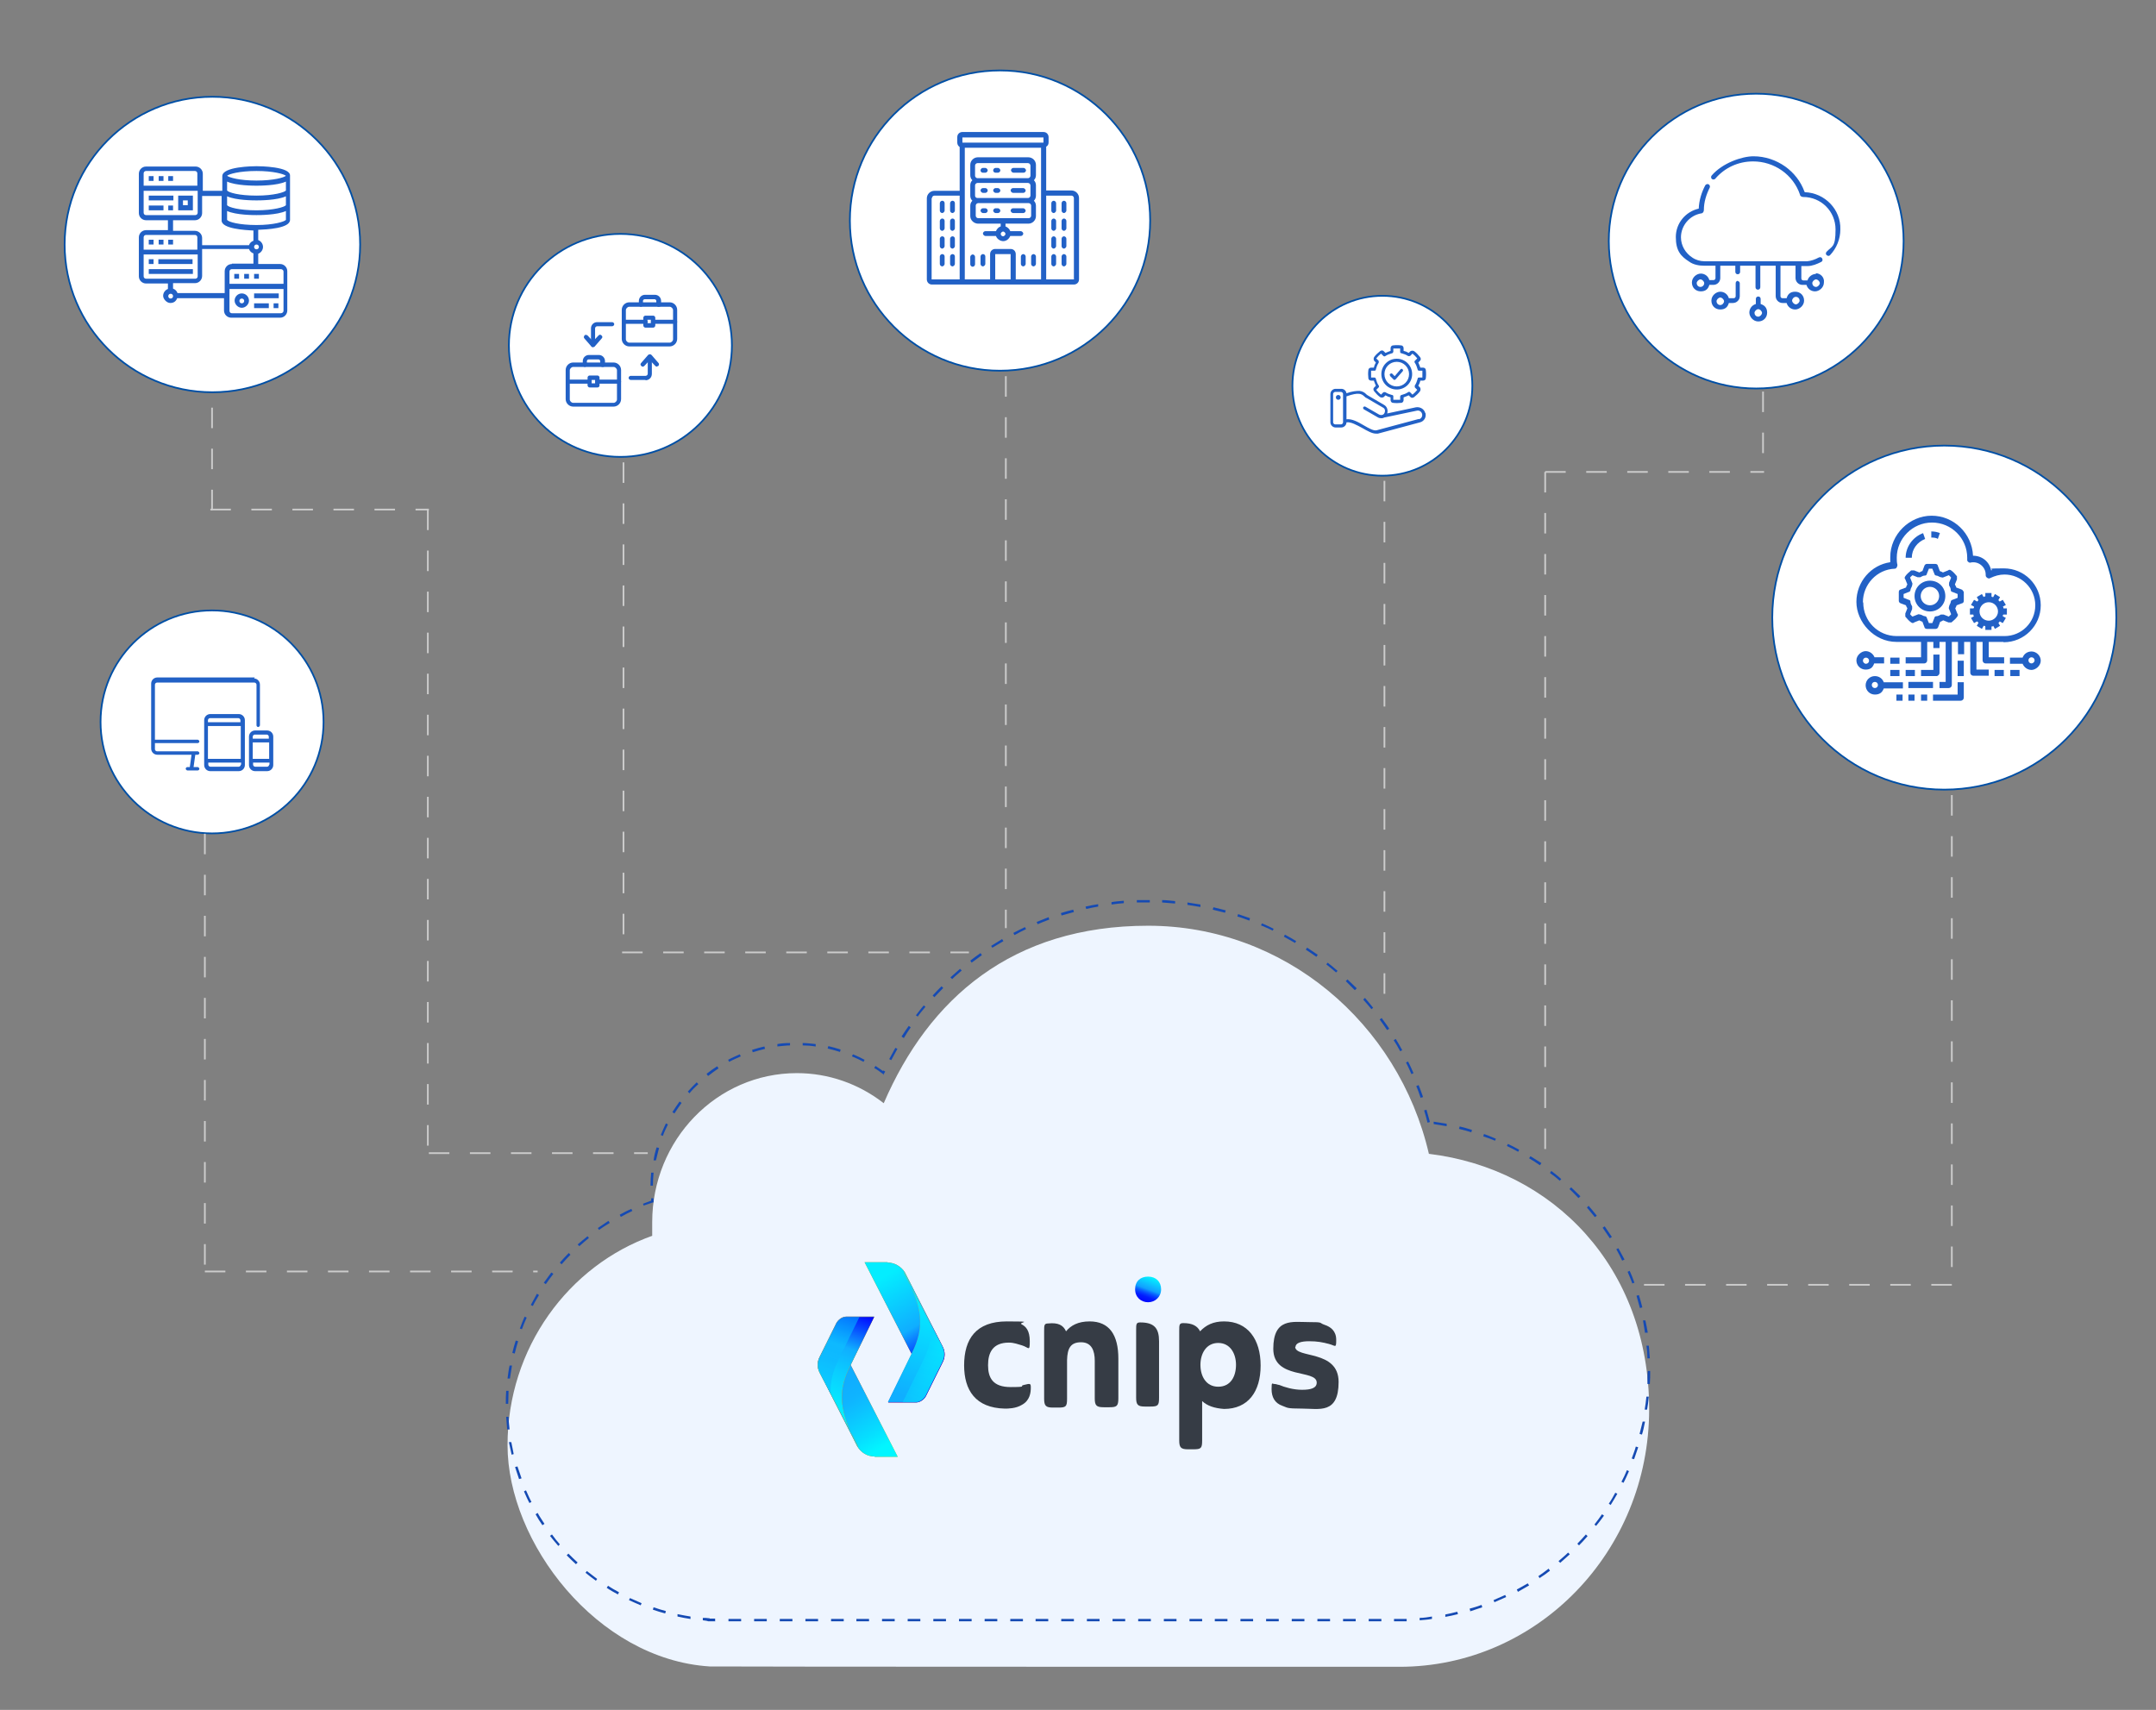 <svg xmlns="http://www.w3.org/2000/svg" xmlns:xlink="http://www.w3.org/1999/xlink" id="Ebene_1" viewBox="0 0 630.4 500"><rect x="0" y="0" width="630.4" height="500" fill="#808080" stroke="none"/><defs><style>      .st0 {        fill: url(#linear-gradient2);      }      .st1 {        fill: url(#linear-gradient1);      }      .st2 {        fill: url(#linear-gradient9);      }      .st3 {        fill: url(#linear-gradient3);      }      .st4 {        fill: url(#linear-gradient6);      }      .st5 {        fill: url(#linear-gradient8);      }      .st6 {        fill: url(#linear-gradient7);      }      .st7 {        fill: url(#linear-gradient4);      }      .st8 {        fill: url(#linear-gradient11);      }      .st9 {        fill: #eef5ff;      }      .st9, .st10, .st11 {        isolation: isolate;      }      .st12 {        fill: #363c45;      }      .st13 {        fill: none;        stroke: #ccc;        stroke-dasharray: 6 6;      }      .st13, .st14 {        stroke-miterlimit: 10;        stroke-width: .5px;      }      .st14 {        fill: #fff;        stroke: #004fa5;      }      .st10 {        fill: url(#linear-gradient10);      }      .st10, .st11 {        opacity: .4;      }      .st15 {        display: none;        fill: url(#linear-gradient);      }      .st16 {        fill: #2261c6;      }      .st11 {        fill: url(#linear-gradient5);      }      .st17 {        fill: #154ab3;      }    </style><linearGradient id="linear-gradient" x1="-401.6" y1="948" x2="-400.3" y2="948" gradientTransform="translate(0 -698)" gradientUnits="userSpaceOnUse"><stop offset="0" stop-color="#0c7b7b"></stop><stop offset="1" stop-color="#fff"></stop></linearGradient><linearGradient id="linear-gradient1" x1="252.7" y1="176.4" x2="276" y2="176.4" gradientTransform="translate(0 566) scale(1 -1)" gradientUnits="userSpaceOnUse"><stop offset="0" stop-color="#ff8900"></stop><stop offset="1" stop-color="#d10202"></stop></linearGradient><linearGradient id="linear-gradient2" x1="253.5" y1="189.8" x2="267.8" y2="165.1" gradientTransform="translate(0 566) scale(1 -1)" gradientUnits="userSpaceOnUse"><stop offset="0" stop-color="#04edff"></stop><stop offset=".6" stop-color="#10aeff"></stop><stop offset="1" stop-color="blue"></stop></linearGradient><linearGradient id="linear-gradient3" x1="267.9" y1="155.9" x2="267.9" y2="193.9" gradientTransform="translate(0 566) scale(1 -1)" gradientUnits="userSpaceOnUse"><stop offset="0" stop-color="#ff4f00" stop-opacity="0"></stop><stop offset="0" stop-color="#ff4800" stop-opacity="0"></stop><stop offset="1" stop-color="#ff8900"></stop></linearGradient><linearGradient id="linear-gradient4" x1="261.9" y1="158.6" x2="273.1" y2="189.4" gradientTransform="translate(0 566) scale(1 -1)" gradientUnits="userSpaceOnUse"><stop offset="0" stop-color="#10aeff"></stop><stop offset="1" stop-color="#02f6ff"></stop></linearGradient><linearGradient id="linear-gradient5" x1="255.9" y1="173.2" x2="276.6" y2="163.1" gradientTransform="translate(0 566) scale(1 -1)" gradientUnits="userSpaceOnUse"><stop offset=".4" stop-color="#10aeff"></stop><stop offset=".5" stop-color="#0dbeff"></stop><stop offset=".6" stop-color="#08d7ff"></stop><stop offset=".7" stop-color="#05e8ff"></stop><stop offset=".8" stop-color="#03f3ff"></stop><stop offset="1" stop-color="#02f6ff"></stop></linearGradient><linearGradient id="linear-gradient6" x1="239.2" y1="160.5" x2="262.5" y2="160.5" gradientTransform="translate(0 566) scale(1 -1)" gradientUnits="userSpaceOnUse"><stop offset="0" stop-color="#d10202"></stop><stop offset="1" stop-color="#ffba00"></stop></linearGradient><linearGradient id="linear-gradient7" x1="250.8" y1="166.1" x2="262.7" y2="145.5" gradientTransform="translate(0 566) scale(1 -1)" gradientUnits="userSpaceOnUse"><stop offset="0" stop-color="#10aeff"></stop><stop offset=".1" stop-color="#10aeff"></stop><stop offset=".3" stop-color="#0fb4ff"></stop><stop offset=".5" stop-color="#0cc4ff"></stop><stop offset=".8" stop-color="#06dfff"></stop><stop offset="1" stop-color="#02f6ff"></stop></linearGradient><linearGradient id="linear-gradient8" x1="247.3" y1="142.9" x2="247.3" y2="181" gradientTransform="translate(0 566) scale(1 -1)" gradientUnits="userSpaceOnUse"><stop offset="0" stop-color="#ff4800"></stop><stop offset="1" stop-color="#ffba00"></stop></linearGradient><linearGradient id="linear-gradient9" x1="241.7" y1="146.3" x2="254.4" y2="181.4" gradientTransform="translate(0 566) scale(1 -1)" gradientUnits="userSpaceOnUse"><stop offset="0" stop-color="#02f6ff"></stop><stop offset=".2" stop-color="#03f1ff"></stop><stop offset=".3" stop-color="#06e4ff"></stop><stop offset=".5" stop-color="#0acdff"></stop><stop offset=".7" stop-color="#10aeff"></stop><stop offset="1" stop-color="blue"></stop></linearGradient><linearGradient id="linear-gradient10" x1="430.9" y1="1120.8" x2="418.3" y2="1086.3" gradientTransform="translate(668.7 -708.9) rotate(-180) scale(1 -1)" xlink:href="#linear-gradient5"></linearGradient><linearGradient id="linear-gradient11" x1="334.4" y1="185.4" x2="337" y2="192.6" gradientTransform="translate(0 566) scale(1 -1)" gradientUnits="userSpaceOnUse"><stop offset="0" stop-color="blue"></stop><stop offset="0" stop-color="#0107ff"></stop><stop offset=".2" stop-color="#021bff"></stop><stop offset=".3" stop-color="#053bff"></stop><stop offset=".4" stop-color="#0967ff"></stop><stop offset=".5" stop-color="#0fa0ff"></stop><stop offset=".6" stop-color="#10b0ff"></stop><stop offset="1" stop-color="#02f6ff"></stop></linearGradient></defs><rect class="st15" x="130.4" width="500" height="500"></rect><g id="Group_318"><path id="Path_684" class="st9" d="M417.8,337.4c-8.9-38.3-42.3-66.7-82.1-66.7s-64.1,21.3-77.3,51.9c-7.3-5.7-16.2-8.8-25.4-8.8-23.4,0-42.3,19.5-42.3,43.6s0,2.6.2,3.9c-24.7,8.7-42.5,32.9-42.5,61.3s26.1,62.6,59.1,64.7h0c0,.1,201.7.1,201.7.1,40.3,0,73-33.7,73-75.3s-28.1-70.3-64.4-74.7h0Z"></path><path id="Path_685" class="st17" d="M409.1,474.1h-1.5v-.7h1.5c.7,0,1.5,0,2.2,0v.7c-.7,0-1.5,0-2.2,0h0ZM403.9,474.1h-3.7v-.7h3.7v.7ZM396.4,474.1h-3.7v-.7h3.7v.7ZM388.9,474.1h-3.7v-.7h3.7v.7ZM381.4,474.1h-3.7v-.7h3.7v.7ZM373.9,474.1h-3.7v-.7h3.7v.7ZM366.4,474.1h-3.7v-.7h3.7v.7ZM358.9,474.1h-3.7v-.7h3.7v.7ZM351.5,474.1h-3.7v-.7h3.7v.7ZM344,474.1h-3.7v-.7h3.7v.7ZM336.5,474.1h-3.7v-.7h3.7v.7ZM329,474.1h-3.7v-.7h3.7v.7ZM321.5,474.1h-3.7v-.7h3.7v.7ZM314,474.1h-3.7v-.7h3.7v.7ZM306.5,474.1h-3.7v-.7h3.7v.7ZM299.1,474.1h-3.7v-.7h3.7v.7ZM291.6,474.1h-3.7v-.7h3.7v.7ZM284.1,474.1h-3.7v-.7h3.7v.7ZM276.6,474.1h-3.7v-.7h3.7v.7ZM269.1,474.1h-3.7v-.7h3.7v.7ZM261.6,474.1h-3.7v-.7h3.7v.7ZM254.1,474.1h-3.7v-.7h3.7v.7ZM246.7,474.1h-3.7v-.7h3.7v.7ZM239.2,474.1h-3.7v-.7h3.7v.7ZM231.7,474.1h-3.7v-.7h3.7v.7ZM224.2,474.1h-3.7v-.7h3.7v.7ZM216.7,474.1h-3.7v-.7h3.7v.7ZM209.2,474.1h-2.1c-.5-.2-1-.2-1.6-.3v-.7c.6,0,1.2,0,1.8.1h.2s0,.1,0,.1h1.6v.7h0ZM415.1,473.8v-.7c1.2,0,2.4-.2,3.6-.4v.7c-1.1.2-2.4.3-3.6.4h0ZM201.8,473.4c-1.2-.2-2.5-.4-3.7-.7v-.7c1.4.3,2.6.5,3.8.7v.7ZM422.6,472.8v-.7c1.1-.2,2.3-.5,3.5-.8l.2.7c-1.2.3-2.5.6-3.7.8h0ZM194.5,471.8c-1.2-.3-2.4-.7-3.6-1.1l.2-.7c1.2.4,2.4.8,3.6,1.1l-.2.7h0ZM429.9,471.1l-.2-.7c1.2-.3,2.4-.7,3.5-1.1l.2.7c-1.2.4-2.4.8-3.6,1.2h0ZM187.3,469.4c-1.2-.5-2.3-1-3.4-1.5l.3-.6c1.1.5,2.3,1,3.4,1.5l-.3.7ZM437,468.6l-.3-.7c1.1-.5,2.3-1,3.4-1.5l.3.6c-1.1.5-2.3,1-3.4,1.5h0ZM180.6,466.2c-1.1-.6-2.2-1.2-3.2-1.9l.4-.6c1,.7,2.1,1.3,3.2,1.9l-.3.6ZM443.8,465.4l-.3-.6c1.1-.6,2.2-1.2,3.2-1.8l.4.6c-1.1.6-2.2,1.3-3.3,1.9h0ZM174.2,462.2c-1-.7-2-1.5-3-2.3l.4-.5c1,.8,2,1.5,3,2.3l-.4.6h0ZM450.2,461.5l-.4-.6c1-.7,2-1.4,3-2.2l.4.6c-1,.8-2,1.5-3.1,2.2h0ZM168.4,457.4c-.9-.8-1.8-1.7-2.7-2.6l.5-.5c.9.9,1.8,1.8,2.7,2.6l-.5.5ZM456.2,457l-.5-.5c.9-.8,1.9-1.6,2.8-2.5l.5.5c-.9.8-1.9,1.7-2.8,2.5h0ZM163.2,452c-.8-.9-1.6-1.9-2.4-2.9l.6-.4c.7,1,1.5,2,2.3,2.9l-.5.5ZM461.7,451.9l-.5-.5c.9-.9,1.7-1.8,2.5-2.7l.5.5c-.8.9-1.7,1.9-2.6,2.8h0ZM466.7,446.2l-.5-.4c.8-1,1.5-2,2.2-3l.6.4c-.7,1-1.5,2-2.3,3ZM158.6,446c-.7-1-1.4-2.1-2-3.2l.6-.4c.6,1.1,1.3,2.1,2,3.2l-.6.4h0ZM471,440.1l-.6-.4c.7-1,1.3-2.1,1.9-3.2l.6.3c-.6,1.1-1.3,2.2-1.9,3.2h0ZM154.8,439.5c-.6-1.1-1.1-2.3-1.6-3.4l.6-.3c.5,1.1,1,2.3,1.6,3.4l-.6.3h0ZM474.7,433.6l-.6-.3c.6-1.1,1.1-2.2,1.6-3.4l.6.3c-.5,1.1-1,2.3-1.6,3.4ZM151.8,432.6c-.4-1.2-.8-2.4-1.2-3.6l.7-.2c.4,1.2.8,2.4,1.2,3.5l-.7.2ZM477.8,426.7l-.7-.2c.4-1.2.9-2.3,1.2-3.5l.7.2c-.4,1.2-.8,2.4-1.2,3.5h0ZM149.6,425.4c-.3-1.2-.5-2.5-.8-3.7h.7c.2,1.1.5,2.3.7,3.5l-.7.2ZM480.1,419.5l-.7-.2c.3-1.2.6-2.4.9-3.6h.7c-.3,1.4-.5,2.6-.9,3.8h0ZM148.3,418c-.1-1.2-.2-2.5-.3-3.7h.7c0,1.2.2,2.4.3,3.7h-.7ZM481.6,412.2h-.7c.2-1.3.4-2.6.5-3.8h.7c-.1,1.3-.3,2.6-.5,3.8h0ZM148.6,410.5h-.7c0-1.3,0-2.5.1-3.8h.7c0,1.3-.1,2.5-.1,3.8h0ZM482.4,404.7h-.7c0-1.3,0-2.5.1-3.8h.7c0,1.3,0,2.5-.1,3.8h0ZM149.1,403.1h-.7c.2-1.3.3-2.6.6-3.8h.7c-.2,1.3-.4,2.6-.6,3.8h0ZM481.7,397.2c0-1.2-.1-2.5-.3-3.7h.7c.1,1.2.2,2.4.3,3.7h-.7ZM150.5,395.8l-.7-.2c.3-1.2.6-2.4,1-3.6l.7.2c-.4,1.2-.7,2.4-1,3.6h0ZM481,389.8c-.2-1.2-.4-2.5-.6-3.7h.7c.2,1.1.5,2.3.7,3.6h-.7ZM152.7,388.7l-.7-.2c.4-1.2.9-2.3,1.4-3.5l.6.3c-.5,1.1-1,2.3-1.4,3.4h0ZM479.5,382.5c-.3-1.2-.7-2.4-1-3.6l.7-.2c.4,1.2.7,2.4,1,3.6l-.7.2ZM155.8,381.9l-.6-.3c.6-1.1,1.2-2.2,1.8-3.3l.6.4c-.6,1.1-1.3,2.1-1.8,3.2h0ZM159.6,375.5l-.6-.4c.7-1,1.5-2,2.2-3l.6.4c-.8,1-1.5,2-2.2,3h0ZM477.3,375.4c-.4-1.2-.9-2.3-1.4-3.5l.6-.3c.5,1.1,1,2.3,1.4,3.5l-.7.2ZM164.2,369.7l-.5-.5c.8-.9,1.7-1.9,2.6-2.8l.5.5c-.9.9-1.7,1.8-2.5,2.7h0ZM474.3,368.6c-.5-1.1-1.1-2.2-1.7-3.3l.6-.3c.6,1.1,1.2,2.2,1.8,3.3l-.6.3h0ZM169.4,364.4l-.5-.5c.9-.8,1.9-1.6,2.9-2.4l.4.5c-1,.8-1.9,1.6-2.8,2.4h0ZM470.7,362.1c-.7-1-1.4-2.1-2.1-3.1l.6-.4c.7,1,1.4,2.1,2.1,3.1l-.6.4h0ZM175.2,359.7l-.4-.6c1-.7,2.1-1.4,3.1-2.1l.4.6c-1,.6-2.1,1.3-3.1,2h0ZM466.4,356c-.8-1-1.6-1.9-2.4-2.9l.5-.5c.8.9,1.6,1.9,2.4,2.9l-.6.4h0ZM181.5,355.8l-.3-.6c1.1-.6,2.2-1.2,3.4-1.7l.3.6c-1.1.5-2.2,1.1-3.3,1.7h0ZM188.3,352.7l-.3-.7c.8-.3,1.6-.6,2.4-.9,0-.2,0-.5,0-.7h.7c0,.3,0,.6,0,.9v.3s-.2,0-.2,0c-.9.3-1.7.6-2.6.9h0ZM461.5,350.3c-.9-.9-1.7-1.8-2.6-2.6l.5-.5c.9.9,1.8,1.7,2.7,2.6l-.5.5ZM190.9,346.7h-.7c0-1.3.1-2.5.2-3.8h.7c-.1,1.3-.2,2.5-.2,3.8h0ZM456.1,345.3c-.9-.8-1.9-1.6-2.9-2.3l.4-.6c1,.8,2,1.5,2.9,2.4l-.5.5h0ZM450.2,340.7c-1-.7-2.1-1.4-3.1-2l.4-.6c1.1.7,2.1,1.3,3.2,2l-.4.6ZM191.8,339.3h-.7c.2-1.4.5-2.6.9-3.8l.7.2c-.3,1.2-.6,2.4-.9,3.6h0ZM443.9,336.8c-1.1-.6-2.2-1.2-3.3-1.7l.3-.6c1.1.5,2.2,1.1,3.3,1.7l-.3.6h0ZM437.2,333.6c-1.1-.5-2.3-.9-3.5-1.3l.2-.7c1.2.4,2.3.9,3.5,1.4l-.3.6ZM193.9,332.2l-.7-.3c.5-1.2,1-2.3,1.5-3.4l.6.3c-.5,1.1-1.1,2.2-1.5,3.4h0ZM430.2,331.1c-1.2-.4-2.4-.7-3.6-1l.2-.7c1.2.3,2.4.6,3.6,1l-.2.7ZM422.9,329.3c-1.2-.2-2.4-.4-3.7-.6v-.7c1.3.2,2.6.4,3.8.6v.7c-.1,0-.1,0-.1,0ZM417.4,328.3c-.3-1.2-.6-2.4-1-3.6l.7-.2c.3,1.2.7,2.4,1,3.6l-.7.2h0ZM197.2,325.6l-.6-.4c.7-1.1,1.4-2.1,2.1-3.1l.6.4c-.7,1-1.4,2-2.1,3.1h0ZM415.4,321.1c-.4-1.2-.8-2.4-1.3-3.5l.7-.3c.5,1.2.9,2.4,1.3,3.5l-.7.2h0ZM201.6,319.7l-.5-.5c.8-.9,1.7-1.8,2.6-2.7l.5.5c-.9.8-1.8,1.7-2.6,2.7ZM207,314.6l-.4-.6c1-.8,2-1.5,3.1-2.2l.4.6c-1,.7-2,1.4-3,2.2h0ZM258.5,314.3l-.4-.3c-.8-.6-1.6-1.2-2.5-1.7l.4-.6c.7.5,1.5,1,2.2,1.5,0,0,0-.1,0-.2l.6.3c0,.2-.2.4-.3.6l-.2.4ZM412.7,314.1c-.5-1.1-1-2.3-1.6-3.4l.6-.3c.6,1.1,1.1,2.3,1.6,3.4l-.6.3ZM213.2,310.5l-.3-.6c1.1-.6,2.3-1.1,3.4-1.6l.3.6c-1.1.5-2.3,1-3.4,1.6h0ZM252.5,310.5c-1.1-.6-2.2-1.1-3.4-1.6l.3-.6c1.2.5,2.3,1,3.4,1.6l-.3.6h0ZM260.6,310l-.6-.3c.6-1.1,1.2-2.2,1.8-3.3l.6.3c-.6,1.1-1.2,2.2-1.8,3.3h0ZM220.1,307.7l-.2-.7c1.2-.4,2.4-.7,3.6-1l.2.7c-1.2.3-2.4.6-3.6,1h0ZM245.6,307.6c-1.2-.4-2.4-.7-3.6-1l.2-.7c1.2.3,2.4.6,3.6,1l-.2.7h0ZM409.4,307.4c-.6-1.1-1.2-2.2-1.9-3.2l.6-.4c.7,1.1,1.3,2.2,1.9,3.3l-.6.3h0ZM227.3,306v-.7c1.1-.2,2.4-.3,3.7-.3v.7c-1.2,0-2.4.2-3.7.3ZM238.4,306c-1.2-.2-2.5-.3-3.7-.3v-.7c1.3,0,2.5.2,3.8.3v.7c0,0,0,0,0,0ZM264.2,303.5l-.6-.4c.7-1.1,1.4-2.1,2.1-3.1l.6.4c-.7,1-1.4,2.1-2,3.1h0ZM405.5,301.1c-.7-1-1.4-2.1-2.1-3l.6-.4c.7,1,1.5,2,2.2,3.1l-.6.4h0ZM268.4,297.3l-.6-.4c.8-1,1.5-2,2.3-2.9l.5.4c-.8,1-1.6,1.9-2.3,2.9h0ZM401,295.1c-.8-1-1.6-1.9-2.4-2.8l.5-.5c.8.9,1.6,1.9,2.4,2.9l-.5.4ZM273.2,291.6l-.5-.5c.8-.9,1.7-1.8,2.6-2.7l.5.5c-.9.9-1.7,1.8-2.6,2.7h0ZM396.1,289.5c-.9-.9-1.8-1.8-2.6-2.6l.5-.5c.9.9,1.8,1.7,2.7,2.6l-.5.5ZM278.4,286.3l-.5-.5c.9-.8,1.9-1.7,2.8-2.5l.5.5c-.9.8-1.9,1.6-2.8,2.5h0ZM390.7,284.4c-.9-.8-1.9-1.6-2.9-2.4l.4-.5c1,.8,2,1.6,2.9,2.4l-.5.5h0ZM284.1,281.5l-.4-.6c1-.8,2-1.5,3-2.2l.4.6c-1,.7-2,1.5-3,2.2h0ZM384.9,279.8c-1-.7-2-1.4-3.1-2.1l.4-.6c1,.7,2.1,1.4,3.1,2.1l-.4.6h0ZM290.2,277.2l-.4-.6c1.1-.7,2.1-1.3,3.2-2l.4.6c-1.1.6-2.1,1.3-3.2,1.9h0ZM378.6,275.7c-1.1-.6-2.1-1.2-3.2-1.8l.3-.6c1.1.6,2.2,1.2,3.3,1.9l-.4.6h0ZM296.6,273.4l-.3-.6c1.1-.6,2.2-1.1,3.4-1.7l.3.6c-1.1.5-2.2,1.1-3.3,1.7h0ZM372.1,272.1c-1.1-.5-2.3-1.1-3.4-1.5l.3-.6c1.1.5,2.3,1,3.4,1.6l-.3.6h0ZM303.4,270.2l-.3-.6c1.2-.5,2.3-.9,3.5-1.4l.2.7c-1.2.4-2.3.9-3.5,1.4h0ZM365.3,269.2c-1.2-.4-2.3-.9-3.5-1.2l.2-.7c1.2.4,2.4.8,3.5,1.2l-.2.7h0ZM310.4,267.7l-.2-.7c1.2-.4,2.4-.7,3.6-1l.2.7c-1.2.3-2.4.7-3.6,1h0ZM358.2,266.9c-1.2-.3-2.4-.6-3.6-.9l.2-.7c1.2.3,2.4.6,3.6.9l-.2.7h0ZM317.6,265.8l-.2-.7c1.2-.3,2.5-.5,3.7-.7v.7c-1.1.2-2.3.4-3.5.7ZM350.9,265.2c-1.2-.2-2.5-.4-3.7-.6v-.7c1.3.2,2.6.4,3.8.6v.7h-.1ZM325,264.5v-.7c1.1-.2,2.4-.3,3.6-.4v.7c-1.2.1-2.4.2-3.6.4h0ZM343.5,264.2c-1.2-.1-2.5-.2-3.7-.3v-.7c1.3,0,2.5.2,3.8.3v.7ZM332.4,263.9v-.7c1.1,0,2.2,0,3.3,0h.5v.7h-.5c-1.1,0-2.2,0-3.3,0h0Z"></path><g><g><g><path class="st1" d="M259.5,369.1h-6.7l13.8,26.9-6.9,14.1h8.1c1.2,0,2.3-.8,2.9-1.8l4.9-9.9c.8-1.5.8-3.2,0-4.7l-11-21.6c-1.1-1.8-3.1-2.9-5-2.9Z"></path><path class="st0" d="M259.5,369.1h-6.7l13.8,26.9-6.9,14.1h8.1c1.2,0,2.3-.8,2.9-1.8l4.9-9.9c.8-1.5.8-3.2,0-4.7l-11-21.6c-1.1-1.8-3.1-2.9-5-2.9Z"></path><path class="st3" d="M264.4,372c5.5,10.7,6,16.2,2.1,23.9l-6.9,14.1h8.1c1.2,0,2.3-.8,2.9-1.8l4.9-9.9c.8-1.5.8-3.2,0-4.7l-11.2-21.4Z"></path><path class="st7" d="M264.4,372c5.5,10.7,6,16.2,2.1,23.9l-6.9,14.1h8.1c1.2,0,2.3-.8,2.9-1.8l4.9-9.9c.8-1.5.8-3.2,0-4.7l-11.2-21.4Z"></path><path class="st11" d="M275.4,393.6l-3.1-6.1c.2,3.5-.6,6.7-2.4,10.4l-6,12.2h3.8c1.2,0,2.3-.8,2.9-1.8l4.9-9.9c.6-1.4.6-3.2-.2-4.7Z"></path></g><g><path class="st4" d="M255.8,426h6.7l-13.8-26.9,6.9-14.1h-8.1c-1.2,0-2.3.8-2.9,1.8l-4.9,9.9c-.8,1.5-.8,3.2,0,4.7l11,21.6c1.1,1.8,2.9,2.9,5,2.9Z"></path><path class="st6" d="M255.8,426h6.7l-13.8-26.9,6.9-14.1h-8.1c-1.2,0-2.3.8-2.9,1.8l-4.9,9.9c-.8,1.5-.8,3.2,0,4.7l11,21.6c1.1,1.8,2.9,2.9,5,2.9Z"></path><path class="st5" d="M250.8,423.1c-5.5-10.7-6-16.2-2.1-23.9l6.9-14.1h-8.1c-1.2,0-2.3.8-2.9,1.8l-4.9,9.9c-.8,1.5-.8,3.2,0,4.7l11.2,21.4Z"></path><path class="st2" d="M250.8,423.1c-5.5-10.7-6-16.2-2.1-23.9l6.9-14.1h-8.1c-1.2,0-2.3.8-2.9,1.8l-4.9,9.9c-.8,1.5-.8,3.2,0,4.7l11.2,21.4Z"></path><path class="st10" d="M239.8,401.6l3.1,6.1c-.2-3.5.6-6.7,2.4-10.4l6-12.2h-3.8c-1.2,0-2.3.8-2.9,1.8l-4.9,9.9c-.6,1.4-.6,3.2.2,4.7Z"></path></g></g><path class="st12" d="M281.9,399.3c0-7.8,3.5-12.9,12.5-12.9s2.9.2,4.4.9c1.1.6,2.3,1.7,2.3,4.9s-.3,1.8-2.3,1.2c-1.1-.3-2.3-.8-3.8-.8-4.7,0-6.1,2.9-6.1,6.6s1.4,6.4,6.6,6.4,2.4-.3,3.8-.6c2-.5,2.1-.5,2.1.8s-.2,3.7-2.6,5c-1.8,1.1-4.1,1.1-5,1.1-8.6-.2-11.9-5.4-11.9-12.7Z"></path><path class="st12" d="M311.7,389.3c1.4-1.7,3.5-2.9,6.9-2.9,5.8,0,8.4,4,8.4,10.9v11.6c0,2.3-.5,2.6-2.6,2.6h-1.7c-2.1,0-2.6-.5-2.6-2.6v-11c0-2.9-.9-5.4-4-5.4s-4,1.8-4.1,5.2v11.3c0,2.3-.3,2.6-2.6,2.6h-1.5c-2.1,0-2.6-.5-2.6-2.6v-19.7c0-1.8,0-2.3,1.2-2.3,2.9-.3,4.4.5,5.2,2.3Z"></path><path class="st12" d="M338.9,392.2v16.5c0,2.3-.3,2.6-2.6,2.6h-1.5c-2.1,0-2.6-.5-2.6-2.6v-19.7c0-1.8,0-2.3,1.2-2.3,4.1,0,5.5,1.7,5.5,5.5Z"></path><path class="st12" d="M351.5,409.7v11.5c0,2.3-.3,2.6-2.6,2.6h-1.5c-2.1,0-2.6-.5-2.6-2.6v-32c0-1.8,0-2.3,1.2-2.3,2.6,0,4.1.8,4.9,2.4,1.7-1.8,3.8-2.9,7-2.9,6.9,0,10.7,5.2,10.7,12.9s-3.7,12.7-10.7,12.7c-2.8-.2-4.9-.9-6.4-2.3ZM356.2,405.5c3.7,0,5.2-3.1,5.2-6.4s-1.7-6.4-5.2-6.4-5.2,3.1-5.2,6.4c0,3.4,1.7,6.4,5.2,6.4Z"></path><path class="st12" d="M378.7,393.8c0,3.5,12.7.8,12.7,10.3s-5.7,7.8-10.6,7.8-4.3-.3-5.8-.8c-2.3-.8-3.2-2.6-3.2-4.9s.2-1.5.8-1.5.8.2,1.5.3c1.4.6,4,1.4,6.6,1.4s4.3-.5,4.3-2.1c0-4-12.7-.8-12.7-9.9s5.7-7.8,10.3-7.8,2.9.2,4.7.8,3.4,1.8,3.4,4.4-.2,1.7-2.1,1.2-3.4-.8-5.8-.8c-2.4,0-4,.5-4,1.7Z"></path><path class="st8" d="M335.7,373.3c2.3,0,3.8,1.5,3.8,3.7s-1.7,3.8-3.8,3.8-3.8-1.5-3.8-3.8,1.5-3.7,3.8-3.7Z"></path></g></g><circle class="st14" cx="62.1" cy="71.5" r="43.2"></circle><circle class="st14" cx="181.4" cy="101" r="32.6"></circle><circle class="st14" cx="292.4" cy="64.5" r="43.9"></circle><circle class="st14" cx="404.2" cy="112.8" r="26.3"></circle><circle class="st14" cx="568.5" cy="180.6" r="50.3"></circle><circle class="st14" cx="513.5" cy="70.5" r="43.1"></circle><circle class="st14" cx="62" cy="211.1" r="32.6"></circle><line class="st13" x1="59.9" y1="243.8" x2="59.9" y2="371.8"></line><line class="st13" x1="59.9" y1="371.8" x2="157.2" y2="371.8"></line><line class="st13" x1="125.1" y1="149" x2="125.1" y2="337.5"></line><line class="st13" x1="61.5" y1="149" x2="125.4" y2="149"></line><line class="st13" x1="62" y1="149.2" x2="62" y2="118.8"></line><line class="st13" x1="125.4" y1="337.2" x2="189.4" y2="337.2"></line><line class="st13" x1="182.3" y1="135.2" x2="182.3" y2="278.7"></line><line class="st13" x1="181.9" y1="278.5" x2="283.3" y2="278.5"></line><line class="st13" x1="294.1" y1="110" x2="294.1" y2="271.4"></line><line class="st13" x1="404.8" y1="140.6" x2="404.8" y2="295.2"></line><line class="st13" x1="515.5" y1="114.5" x2="515.5" y2="137.7"></line><line class="st13" x1="451.8" y1="138" x2="451.8" y2="339.7"></line><line class="st13" x1="451.8" y1="138" x2="515.8" y2="138"></line><line class="st13" x1="570.7" y1="232.5" x2="570.7" y2="376"></line><line class="st13" x1="480.7" y1="375.7" x2="570.7" y2="375.7"></line><g><path class="st16" d="M527.6,56c-1.1-3-3.1-5.5-5.6-7.3-2.7-1.9-5.9-3-9.3-3s-9.1,2-12.2,5.6c-.3.3-.2.8,0,1,.3.3.8.2,1,0,2.8-3.3,6.8-5.1,11.1-5.1,6.1,0,11.7,3.8,13.7,9.7,0,.4.5.7.9.7h0c5.3,0,9.5,4.2,9.5,9.5s-1,4.8-2.6,6.5c-.3.3-.3.8,0,1,.3.3.8.3,1,0,1.9-2,3-4.7,3-7.5.2-5.8-4.5-10.7-10.4-10.9h0Z"></path><path class="st16" d="M514.8,88.9v-1.5c0-.4-.3-.7-.7-.7s-.7.3-.7.7v1.5c-1.1.3-1.9,1.3-1.9,2.5s1.1,2.6,2.6,2.6,2.6-1.1,2.6-2.6-.9-2.2-1.9-2.5ZM514.1,92.6c-.7,0-1.1-.6-1.1-1.1s.6-1.1,1.1-1.1,1.1.6,1.1,1.1-.6,1.1-1.1,1.1Z"></path><path class="st16" d="M508.2,82.1c-.4,0-.7.3-.7.7v3.8c0,.4-.3.6-.6.6h-1.4c-.3-1.1-1.3-1.9-2.5-1.9s-2.6,1.1-2.6,2.6,1.1,2.6,2.6,2.6,2.2-.8,2.5-1.9h1.2c1.1,0,2-.9,2-2v-3.8c0-.2-.2-.6-.6-.6ZM503,89.2c-.7,0-1.1-.6-1.1-1.1s.6-1.1,1.1-1.1,1.1.6,1.1,1.1-.5,1.1-1.1,1.1Z"></path><path class="st16" d="M531,80.1c-1.1,0-2.2.8-2.5,1.9h-1.2c-.4,0-.6-.3-.6-.6v-3.6h1.8c1.4,0,2.8-.6,4-1.2.4-.2.5-.6.3-1s-.6-.5-1-.3c-1.1.6-2.3,1-3.4,1.1h-30c-1.3,0-2.6-.4-3.6-1.1-2-1.3-3.3-3.5-3.3-5.9,0-3.4,2.5-6.4,5.9-7,.5,0,.8-.5.8-1,0-2.3.7-4.5,1.7-6.5.2-.4,0-.8-.3-1-.4-.2-.8,0-1,.3-1.1,2.1-1.8,4.4-1.9,6.8-3.9.9-6.7,4.3-6.7,8.3s1.4,5.6,3.9,7.2c1.2.9,2.9,1.2,4.4,1.2h3.3v3.6c0,.4-.3.6-.6.6h-1.2c-.3-1.1-1.3-1.9-2.5-1.9s-2.6,1.1-2.6,2.6,1.1,2.6,2.6,2.6,2.2-.8,2.5-1.9h1.2c1.1,0,2-.9,2-2v-3.6h4.4v1.8c0,.4.3.7.7.7s.7-.3.7-.7v-1.8h4.5v6.3c0,.4.3.7.7.7s.7-.3.7-.7v-6.3h4.5v8.9c0,1.1.9,2,2,2h1.2c.3,1.1,1.3,1.9,2.5,1.9s2.6-1.1,2.6-2.6-1.1-2.6-2.6-2.6-2.2.8-2.5,1.9h-1.2c-.4,0-.6-.3-.6-.6v-8.9h4.4v3.6c0,1.1.9,2,2,2h1.2c.3,1.1,1.3,1.9,2.5,1.9s2.6-1.1,2.6-2.6c.2-1.5-1-2.7-2.4-2.7h0ZM497.2,83.9c-.7,0-1.1-.6-1.1-1.1s.6-1.1,1.1-1.1,1.1.6,1.1,1.1c0,.6-.5,1.1-1.1,1.1ZM525.1,86.8c.7,0,1.1.6,1.1,1.1s-.6,1.1-1.1,1.1-1.1-.6-1.1-1.1.5-1.1,1.1-1.1ZM531,83.9c-.7,0-1.1-.6-1.1-1.1s.6-1.1,1.1-1.1,1.1.6,1.1,1.1-.6,1.1-1.1,1.1Z"></path></g><g><path class="st16" d="M585.9,187.8c5.9,0,10.8-4.8,10.8-10.8s-4.8-10.8-10.8-10.8-2.6.2-3.7.6c-.5-2.5-2.6-4.3-5.3-4.3h0c-.3-6.5-5.6-11.7-12.1-11.7s-12.1,5.5-12.1,12.1,0,1,0,1.5c-5.6.8-9.9,5.7-9.9,11.6s5.2,11.7,11.7,11.7h7.2v4.5h-4.5v1.8h5.4c.5,0,.9-.4.9-.9v-5.4h1.8v1.8h1.8v-1.8h1.8v11.7h-1.8v1.8h2.7c.5,0,.9-.4.9-.9v-12.6h1.8v3.6h1.8v-3.6h1.8v9c0,.5.4.9.9.9h4.5v-1.8h-3.6v-8.1h1.8v5.4c0,.5.4.9.9.9h5.4v-1.8h-4.5v-4.5h4.2ZM544.7,176.1c0-5.2,4.1-9.6,9.3-9.8.3,0,.5-.2.6-.4s.2-.5.2-.7c-.2-.7-.2-1.4-.2-2.1,0-5.6,4.6-10.3,10.3-10.3s10.3,4.6,10.3,10.3v.5c0,.3,0,.5.3.7.2.2.5.3.7.2,2.3-.5,4.4,1.3,4.4,3.5v.2c0,.4.2.6.5.8s.6.2.9,0c1.3-.6,2.6-1,4.1-1,4.9,0,9,4,9,9s-4,9-9,9h-31.5c-5.5,0-9.8-4.4-9.8-9.8Z"></path><path class="st16" d="M567.3,155.9c-.8-.3-1.6-.5-2.6-.5v1.8c.6,0,1.4,0,1.9.4l.6-1.7Z"></path><path class="st16" d="M562.9,157.6l-.6-1.7c-3,1.1-5.1,4-5.1,7.2h1.8c0-2.5,1.6-4.6,3.9-5.5Z"></path><path class="st16" d="M573.6,172.4l-1.6-.6c0-.3-.3-.6-.4-.9l.6-1.5c0-.3,0-.6,0-.9-.5-.6-1.1-1.3-1.7-1.7-.3-.2-.6-.3-.9,0l-1.5.6c-.3-.2-.6-.3-.9-.4l-.6-1.6c0-.3-.4-.5-.7-.5-.9,0-1.5,0-2.5,0-.4,0-.6.3-.7.5l-.6,1.6c-.3,0-.6.3-.9.4l-1.5-.6c-.3,0-.6,0-.9,0-.6.5-1.3,1.1-1.7,1.7-.2.3-.3.6,0,.9l.6,1.5c-.2.3-.3.6-.4.9l-1.6.6c-.3,0-.5.4-.5.7,0,.5,0,.8,0,1.3s0,.8,0,1.3c0,.4.3.6.5.7l1.6.6c0,.3.3.6.4.9l-.6,1.5c0,.3,0,.6,0,.9.5.6,1.1,1.3,1.7,1.7.3.2.6.3.9,0l1.5-.6c.3.2.6.3.9.4l.6,1.6c0,.3.4.5.7.5.5,0,.8,0,1.3,0s.8,0,1.3,0c.4,0,.6-.3.7-.5l.6-1.6c.3,0,.6-.3.9-.4l1.5.6c.3,0,.6,0,.9,0,.6-.5,1.3-1.1,1.7-1.7.2-.3.3-.6,0-.9l-.6-1.5c.2-.3.3-.6.4-.9l1.6-.6c.3,0,.5-.4.5-.7,0-.5,0-.8,0-1.3s0-.8,0-1.3c-.2-.4-.4-.6-.6-.7h0ZM572.4,174.8l-1.5.6c-.3,0-.5.4-.5.5,0,.5-.4.9-.5,1.4,0,.3-.2.5,0,.8l.6,1.5c-.2.3-.5.5-.7.7l-1.5-.6c-.3,0-.5,0-.8,0-.5.3-.9.5-1.4.5-.3,0-.5.3-.5.5l-.6,1.5h-1l-.6-1.5c0-.3-.4-.5-.5-.5-.5,0-.9-.4-1.4-.5-.3,0-.5-.2-.8,0l-1.5.6c-.3-.2-.5-.5-.7-.7l.6-1.5c0-.3,0-.5,0-.8-.3-.5-.5-.9-.5-1.4,0-.3-.3-.5-.5-.5l-1.5-.6v-1.1l1.5-.6c.3,0,.5-.4.5-.5,0-.5.4-.9.5-1.4,0-.3.2-.5,0-.8l-.6-1.5c.2-.3.5-.5.7-.7l1.5.6c.3,0,.5,0,.8,0,.5-.3.9-.5,1.4-.5.3,0,.5-.3.5-.5l.6-1.5h1l.6,1.5c0,.3.4.5.5.5.5,0,.9.4,1.4.5.3,0,.5.2.8,0l1.5-.6c.3.2.5.5.7.7l-.6,1.5c0,.3,0,.5,0,.8.3.5.5.9.5,1.4,0,.3.3.5.5.5l1.5.6v.5c0,.2,0,.4,0,.5h0Z"></path><path class="st16" d="M584.7,181.7l.9.5.9-1.5-.9-.5c0-.2,0-.4.2-.5h1v-1.8h-1c0-.2,0-.4-.2-.5l.9-.5-.9-1.5-.9.5c0,0-.3-.3-.4-.4l.5-.9-1.5-.9-.5.9c-.2,0-.4,0-.5-.2v-1h-1.8v1c-.2,0-.4,0-.5.2l-.5-.9-1.5.9.5.9c0,0-.3.3-.4.4l-.9-.5-.9,1.5.9.5c0,.2,0,.4-.2.5h-1v1.8h1c0,.2,0,.4.2.5l-.9.5.9,1.5.9-.5c0,0,.3.3.4.4l-.5.9,1.5.9.5-.9c.2,0,.4,0,.5.2v1h1.8v-1c.2,0,.4,0,.5-.2l.5.9,1.5-.9-.5-.9c.2,0,.3-.2.4-.4ZM581.5,181.5c-1.5,0-2.7-1.2-2.7-2.7s1.2-2.7,2.7-2.7,2.7,1.2,2.7,2.7-1.3,2.7-2.7,2.7Z"></path><path class="st16" d="M564.3,169.8c-2.5,0-4.5,2-4.5,4.5s2,4.5,4.5,4.5,4.5-2,4.5-4.5-1.9-4.5-4.5-4.5ZM564.3,177c-1.5,0-2.7-1.2-2.7-2.7s1.2-2.7,2.7-2.7,2.7,1.2,2.7,2.7-1.2,2.7-2.7,2.7Z"></path><path class="st16" d="M552.7,192.3h2.7v1.8h-2.7v-1.8Z"></path><path class="st16" d="M567.1,196.8v-5.4h-1.8v4.5h-3.6v1.8h4.5c.5,0,.9-.5.9-.9Z"></path><path class="st16" d="M557.2,195.9h2.7v1.8h-2.7v-1.8Z"></path><path class="st16" d="M552.7,195.9h2.7v1.8h-2.7v-1.8Z"></path><path class="st16" d="M558,199.4h7.2v1.8h-7.2v-1.8Z"></path><path class="st16" d="M554.5,203.1h1.8v1.8h-1.8v-1.8Z"></path><path class="st16" d="M558,203.1h1.8v1.8h-1.8v-1.8Z"></path><path class="st16" d="M561.7,203.1h1.8v1.8h-1.8v-1.8Z"></path><path class="st16" d="M572.4,203.1h-7.2v1.8h8.1c.5,0,.9-.4.9-.9v-4.5h-1.8v3.6Z"></path><path class="st16" d="M572.4,193.2h1.8v4.5h-1.8v-4.5Z"></path><path class="st16" d="M548,194h2.9v-1.8h-2.8c-.4-1-1.4-1.8-2.6-1.8s-2.7,1.2-2.7,2.7,1.2,2.7,2.7,2.7,2.1-.7,2.5-1.8ZM544.7,193.2c0-.5.4-.9.9-.9s.9.4.9.9-.4.9-.9.9c-.5,0-.9-.5-.9-.9Z"></path><path class="st16" d="M583.2,195.9h2.7v1.8h-2.7v-1.8Z"></path><path class="st16" d="M587.8,195.9h2.7v1.8h-2.7v-1.8Z"></path><path class="st16" d="M594,190.5c-1.2,0-2.2.7-2.6,1.8h-3.7v1.8h3.7c.4,1,1.4,1.8,2.6,1.8s2.7-1.2,2.7-2.7-1.3-2.7-2.7-2.7ZM594,194c-.5,0-.9-.4-.9-.9s.4-.9.9-.9.9.4.9.9-.5.9-.9.9Z"></path><path class="st16" d="M548.2,197.7c-1.5,0-2.7,1.2-2.7,2.7s1.2,2.7,2.7,2.7,2.2-.7,2.6-1.8h5.6v-1.8h-5.6c-.4-1.1-1.4-1.8-2.6-1.8ZM548.2,201.2c-.5,0-.9-.4-.9-.9s.4-.9.9-.9.9.4.9.9-.4.9-.9.9Z"></path></g><g><path class="st16" d="M313.3,55.7h-7.4v-12.8c.5-.3.7-.7.7-1.3v-1.5c0-.8-.6-1.5-1.5-1.5h-23.7c-.8,0-1.5.6-1.5,1.5v1.6c0,.6.3,1,.7,1.3v12.8h-7.4c-1.2,0-2.2,1-2.2,2.2v23.7c0,.8.6,1.5,1.5,1.5h41.5c.8,0,1.5-.6,1.5-1.5v-23.8c0-1.2-1-2.2-2.2-2.2ZM281.4,40.2h23.7v1.5h-23.7v-1.5ZM272.5,57.9c0-.4.4-.7.7-.7h7.4v24.5h-8.2v-23.7ZM295.5,81.7h-4.5v-7.4h4.5v7.4ZM304.4,81.7h-7.4v-7.4c0-.8-.6-1.5-1.5-1.5h-4.5c-.8,0-1.5.6-1.5,1.5v7.4h-7.4v-38.5h22.3v38.5ZM314.1,81.7h-8.2v-24.5h7.4c.4,0,.7.4.7.7v23.7Z"></path><path class="st16" d="M285.9,65.4h6.7v.8c-.6.2-1.1.7-1.4,1.4h-3.1c-.4,0-.7.4-.7.7s.4.7.7.7h3.1c.4,1.1,1.7,1.8,2.8,1.4.6-.2,1.1-.7,1.4-1.4h3.1c.4,0,.7-.4.7-.7s-.4-.7-.7-.7h-3.1c-.2-.6-.7-1.1-1.4-1.4v-.8h6.7c1.2,0,2.2-1,2.2-2.2v-3c0-.6-.2-1.1-.6-1.5.4-.4.6-.9.6-1.5v-3c0-.6-.2-1.1-.6-1.5.4-.4.6-.9.6-1.5v-3c0-1.2-1-2.2-2.2-2.2h-14.8c-1.2,0-2.2,1-2.2,2.2v3c0,.6.2,1.1.6,1.5-.4.4-.6.9-.6,1.5v3c0,.6.2,1.1.6,1.5-.4.4-.6.9-.6,1.5v3c0,1.2,1.1,2.2,2.3,2.2ZM293.3,69.1c-.4,0-.7-.4-.7-.7s.4-.7.7-.7.7.4.7.7-.4.7-.7.7ZM301.5,63.1c0,.4-.4.7-.7.7h-14.8c-.4,0-.7-.4-.7-.7v-3c0-.4.4-.7.7-.7h14.8c.4,0,.7.4.7.7v3ZM285.1,57.2v-3c0-.4.4-.7.7-.7h14.8c.4,0,.7.4.7.7v3c0,.4-.4.7-.7.7h-14.8c-.4,0-.7-.3-.7-.7ZM285.1,48.4c0-.4.4-.7.7-.7h14.8c.4,0,.7.4.7.7v3c0,.4-.4.7-.7.7h-14.8c-.4,0-.7-.4-.7-.7v-3Z"></path><path class="st16" d="M275.5,58.7c-.4,0-.7.4-.7.7v2.2c0,.4.4.7.7.7s.7-.4.7-.7v-2.2c0-.4-.3-.7-.7-.7Z"></path><path class="st16" d="M278.5,58.7c-.4,0-.7.4-.7.7v2.2c0,.4.4.7.7.7s.7-.4.7-.7v-2.2c0-.4-.3-.7-.7-.7Z"></path><path class="st16" d="M275.5,63.9c-.4,0-.7.4-.7.7v2.2c0,.4.4.7.7.7s.7-.4.7-.7v-2.2c0-.4-.3-.7-.7-.7Z"></path><path class="st16" d="M278.5,63.9c-.4,0-.7.4-.7.7v2.2c0,.4.4.7.7.7s.7-.4.7-.7v-2.2c0-.4-.3-.7-.7-.7Z"></path><path class="st16" d="M275.5,69.1c-.4,0-.7.4-.7.7v2.2c0,.4.4.7.7.7s.7-.4.7-.7v-2.2c0-.4-.3-.7-.7-.7Z"></path><path class="st16" d="M278.5,69.1c-.4,0-.7.4-.7.7v2.2c0,.4.4.7.7.7s.7-.4.7-.7v-2.2c0-.4-.3-.7-.7-.7Z"></path><path class="st16" d="M275.5,74.3c-.4,0-.7.4-.7.7v2.2c0,.4.4.7.7.7s.7-.4.7-.7v-2.2c0-.4-.3-.7-.7-.7Z"></path><path class="st16" d="M278.5,74.3c-.4,0-.7.4-.7.7v2.2c0,.4.4.7.7.7s.7-.4.7-.7v-2.2c0-.4-.3-.7-.7-.7Z"></path><path class="st16" d="M284.4,78c.4,0,.7-.4.7-.7v-2.2c0-.4-.4-.7-.7-.7s-.7.4-.7.7v2.2c0,.4.4.7.7.7Z"></path><path class="st16" d="M287.4,74.3c-.4,0-.7.4-.7.7v2.2c0,.4.4.7.7.7s.7-.4.7-.7v-2.2c0-.4-.3-.7-.7-.7Z"></path><path class="st16" d="M299.2,74.3c-.4,0-.7.4-.7.7v2.2c0,.4.4.7.7.7s.7-.4.7-.7v-2.2c0-.4-.4-.7-.7-.7Z"></path><path class="st16" d="M302.2,74.3c-.4,0-.7.4-.7.7v2.2c0,.4.4.7.7.7s.7-.4.7-.7v-2.2c0-.4-.4-.7-.7-.7Z"></path><path class="st16" d="M311.1,58.7c-.4,0-.7.4-.7.7v2.2c0,.4.4.7.7.7s.7-.4.7-.7v-2.2c0-.4-.4-.7-.7-.7Z"></path><path class="st16" d="M308.1,58.7c-.4,0-.7.4-.7.7v2.2c0,.4.4.7.7.7s.7-.4.7-.7v-2.2c0-.4-.4-.7-.7-.7Z"></path><path class="st16" d="M311.1,63.9c-.4,0-.7.4-.7.7v2.2c0,.4.4.7.7.7s.7-.4.7-.7v-2.2c0-.4-.4-.7-.7-.7Z"></path><path class="st16" d="M308.1,63.9c-.4,0-.7.4-.7.7v2.2c0,.4.4.7.7.7s.7-.4.7-.7v-2.2c0-.4-.4-.7-.7-.7Z"></path><path class="st16" d="M311.1,69.1c-.4,0-.7.4-.7.7v2.2c0,.4.4.7.7.7s.7-.4.7-.7v-2.2c0-.4-.4-.7-.7-.7Z"></path><path class="st16" d="M308.1,69.1c-.4,0-.7.4-.7.7v2.2c0,.4.4.7.7.7s.7-.4.7-.7v-2.2c0-.4-.4-.7-.7-.7Z"></path><path class="st16" d="M311.1,74.3c-.4,0-.7.4-.7.7v2.2c0,.4.4.7.7.7s.7-.4.7-.7v-2.2c0-.4-.4-.7-.7-.7Z"></path><path class="st16" d="M308.1,74.3c-.4,0-.7.4-.7.7v2.2c0,.4.4.7.7.7s.7-.4.7-.7v-2.2c0-.4-.4-.7-.7-.7Z"></path><path class="st16" d="M288.1,60.9h-.7c-.4,0-.7.4-.7.7s.4.7.7.7h.7c.4,0,.7-.4.7-.7s-.3-.7-.7-.7Z"></path><path class="st16" d="M291.8,60.9h-.7c-.4,0-.7.4-.7.7s.4.7.7.7h.7c.4,0,.7-.4.7-.7s-.4-.7-.7-.7Z"></path><path class="st16" d="M299.2,60.9h-3c-.4,0-.7.4-.7.7s.4.7.7.7h3c.4,0,.7-.4.7-.7s-.4-.7-.7-.7Z"></path><path class="st16" d="M288.1,55h-.7c-.4,0-.7.4-.7.7s.4.7.7.7h.7c.4,0,.7-.4.7-.7s-.3-.7-.7-.7Z"></path><path class="st16" d="M291.8,55h-.7c-.4,0-.7.4-.7.7s.4.7.7.7h.7c.4,0,.7-.4.7-.7s-.4-.7-.7-.7Z"></path><path class="st16" d="M299.2,55h-3c-.4,0-.7.4-.7.7s.4.7.7.7h3c.4,0,.7-.4.7-.7s-.4-.7-.7-.7Z"></path><path class="st16" d="M287.4,50.5h.7c.4,0,.7-.4.7-.7s-.4-.7-.7-.7h-.7c-.4,0-.7.4-.7.7,0,.5.4.7.7.7Z"></path><path class="st16" d="M291.1,50.5h.7c.4,0,.7-.4.7-.7s-.4-.7-.7-.7h-.7c-.4,0-.7.4-.7.7,0,.5.4.7.7.7Z"></path><path class="st16" d="M296.3,50.5h3c.4,0,.7-.4.7-.7s-.4-.7-.7-.7h-3c-.4,0-.7.4-.7.7s.4.7.7.7Z"></path></g><g><path class="st16" d="M195.8,101.3h-11.8c-1.2,0-2.2-1-2.2-2.2v-8.5c0-1.2,1-2.2,2.2-2.2h11.8c1.2,0,2.2,1,2.2,2.2v8.5c0,1.2-1,2.2-2.2,2.2ZM184,89.7c-.5,0-1,.5-1,1v8.5c0,.5.5,1,1,1h11.8c.5,0,1-.5,1-1v-8.5c0-.5-.5-1-1-1h-11.8Z"></path><g><path class="st16" d="M197.4,94.7h-6.3c-.3,0-.6-.3-.6-.6s.3-.6.6-.6h6.3c.3,0,.6.3.6.6s-.3.6-.6.6Z"></path><path class="st16" d="M188.8,94.7h-6.3c-.3,0-.6-.3-.6-.6s.3-.6.6-.6h6.3c.3,0,.6.3.6.6s-.3.6-.6.6Z"></path><path class="st16" d="M191,95.8h-2.3c-.3,0-.6-.3-.6-.6v-2.3c0-.3.3-.6.6-.6h2.3c.3,0,.6.3.6.6v2.3c0,.3-.3.6-.6.6ZM189.3,94.5h1v-1h-1v1Z"></path></g><path class="st16" d="M192.5,89.7c-.3,0-.6-.3-.6-.6v-1.1c0-.3-.3-.5-.5-.5h-2.9c-.3,0-.5.3-.5.5v1.1c0,.3-.3.6-.6.6s-.6-.3-.6-.6v-1.1c0-1,.8-1.8,1.8-1.8h2.9c1,0,1.8.8,1.8,1.8v1.1c0,.4-.3.6-.6.6Z"></path><path class="st16" d="M179.4,118.9h-11.8c-1.2,0-2.2-1-2.2-2.2v-8.5c0-1.2,1-2.2,2.2-2.2h11.8c1.2,0,2.2,1,2.2,2.2v8.5c0,1.2-1,2.2-2.2,2.2ZM167.6,107.3c-.5,0-1,.5-1,1v8.5c0,.5.5,1,1,1h11.8c.5,0,1-.5,1-1v-8.5c0-.5-.5-1-1-1h-11.8Z"></path><g><path class="st16" d="M181,112.2h-6.3c-.3,0-.6-.3-.6-.6s.3-.6.6-.6h6.3c.3,0,.6.3.6.6s-.3.6-.6.6Z"></path><path class="st16" d="M172.4,112.2h-6.3c-.3,0-.6-.3-.6-.6s.3-.6.6-.6h6.3c.3,0,.6.3.6.6s-.3.6-.6.6Z"></path><path class="st16" d="M174.7,113.3h-2.3c-.3,0-.6-.3-.6-.6v-2.3c0-.3.3-.6.6-.6h2.3c.3,0,.6.3.6.6v2.3c0,.4-.3.6-.6.6ZM173,112.1h1v-1h-1v1Z"></path></g><path class="st16" d="M176.1,107.3c-.3,0-.6-.3-.6-.6v-1.1c0-.3-.3-.5-.5-.5h-2.9c-.3,0-.5.3-.5.5v1.1c0,.3-.3.6-.6.6s-.6-.3-.6-.6v-1.1c0-1,.8-1.8,1.8-1.8h2.9c1,0,1.8.8,1.8,1.8v1.1c0,.4-.3.6-.6.6Z"></path><path class="st16" d="M173.4,101.5c-.3,0-.6-.3-.6-.6v-4.9c0-1,.8-1.8,1.8-1.8h4.4c.3,0,.6.3.6.6s-.3.6-.6.6h-4.4c-.3,0-.6.3-.6.6v4.9c0,.3-.3.6-.6.6Z"></path><path class="st16" d="M173.4,101.5c-.2,0-.3,0-.5-.2l-2-2.3c-.3-.3-.2-.6,0-.9s.6-.2.9,0l1.6,1.7,1.6-1.7c.3-.3.6-.3.9,0,.3.3.3.6,0,.9l-2,2.3c-.3.1-.5.2-.6.2h0Z"></path><path class="st16" d="M188.8,111.1h-4.4c-.3,0-.6-.3-.6-.6s.3-.6.6-.6h4.4c.3,0,.6-.3.6-.6v-4.9c0-.3.3-.6.6-.6s.6.3.6.6v4.9c0,1.1-.8,1.9-1.9,1.9Z"></path><path class="st16" d="M192.1,107.2c-.2,0-.3,0-.5-.2l-1.6-1.7-1.6,1.7c-.3.3-.6.3-.9,0-.3-.3-.3-.6,0-.9l2-2.3c.1-.1.3-.2.5-.2s.3,0,.5.2l2,2.3c.3.3.2.6,0,.9,0,0-.1.1-.3.1h0Z"></path></g><g><path class="st16" d="M75,48.6c-1,0-10,.1-10,2.9v4.3h-5.7v-5c0-1.2-1-2.1-2.1-2.1h-14.5c-1.2,0-2.1,1-2.1,2.1v11.5c0,1.2,1,2.1,2.1,2.1h6.4v2.9h-6.4c-1.2,0-2.1,1-2.1,2.1v11.4c0,1.2,1,2.1,2.1,2.1h6.4v1.6c-.8.3-1.4,1.1-1.4,2s1,2.1,2.1,2.1,1.7-.6,2-1.4h13.7v3.6c0,1.2,1,2.1,2.1,2.1h14.3c1.2,0,2.1-1,2.1-2.1v-11.5c0-1.2-1-2.1-2.1-2.1h-6.4v-3c.8-.3,1.4-1.1,1.4-2s-.6-1.7-1.4-2v-3c2.4-.1,9.3-.4,9.3-2.9v-12.9c.2-2.7-8.8-2.8-9.8-2.8ZM83.6,55.7c-.3.5-3.5,1.5-8.6,1.5s-8.2-.9-8.6-1.5v-2.6c2.6,1.2,7.8,1.2,8.6,1.2s6,0,8.6-1.2v2.6ZM83.6,60c-.3.5-3.5,1.5-8.6,1.5s-8.2-.9-8.6-1.5v-2.6c2.6,1.2,7.8,1.2,8.6,1.2s6,0,8.6-1.2v2.6ZM75,50c5,0,8,.9,8.6,1.4-.5.5-3.6,1.4-8.6,1.4s-8-.9-8.6-1.4c.5-.5,3.6-1.4,8.6-1.4ZM42.7,50h14.3c.4,0,.7.3.7.7v3.6h-15.7v-3.6c0-.4.3-.7.7-.7ZM42,62.2v-6.4h15.8v6.4c0,.4-.3.7-.7.7h-14.4c-.4,0-.7-.3-.7-.7ZM50.6,64.4h6.4c1.2,0,2.1-1,2.1-2.1v-5h5.7v7.2c0,2.4,6.9,2.8,9.3,2.9v3c-.6.2-1.1.7-1.3,1.3h-13.7v-2.1c0-1.2-1-2.1-2.1-2.1h-6.4v-3.1ZM42.7,68.7h14.3c.4,0,.7.3.7.7v3.6h-15.7v-3.6c0-.4.3-.7.7-.7ZM42,80.8v-6.4h15.8v6.4c0,.4-.3.7-.7.7h-14.4c-.4,0-.7-.3-.7-.7ZM49.9,87.3c-.4,0-.7-.3-.7-.7s.3-.7.7-.7.7.3.7.7-.3.7-.7.7ZM82.1,91.6h-14.3c-.4,0-.7-.3-.7-.7v-6.4h15.8v6.4c0,.4-.4.7-.8.7ZM82.9,79.4v3.6h-15.8v-3.6c0-.4.3-.7.7-.7h14.3c.4,0,.8.3.8.7ZM67.8,77.2c-1.2,0-2.1,1-2.1,2.1v6.4h-13.8c-.2-.6-.7-1.1-1.3-1.3v-1.6h6.4c1.2,0,2.1-1,2.1-2.1v-7.9h13.7c.2.6.7,1.1,1.3,1.3v3h-6.3ZM75,72.9c-.4,0-.7-.3-.7-.7s.3-.7.7-.7.7.3.7.7-.3.7-.7.7ZM75,65.8c-5.1,0-8.2-.9-8.6-1.5v-2.6c2.6,1.2,7.8,1.2,8.6,1.2s6,0,8.6-1.2v2.6c-.4.5-3.5,1.5-8.6,1.5Z"></path><path class="st16" d="M49.2,51.5h1.4v1.4h-1.4v-1.4Z"></path><path class="st16" d="M43.5,51.5h1.4v1.4h-1.4v-1.4Z"></path><path class="st16" d="M46.3,51.5h1.5v1.4h-1.4v-1.4h0Z"></path><path class="st16" d="M49.2,70.1h1.4v1.4h-1.4v-1.4Z"></path><path class="st16" d="M43.5,70.1h1.4v1.4h-1.4v-1.4Z"></path><path class="st16" d="M46.3,70.1h1.5v1.4h-1.4v-1.4h0Z"></path><path class="st16" d="M68.5,80.1h1.4v1.4h-1.4v-1.4Z"></path><path class="st16" d="M74.3,80.1h1.4v1.4h-1.4v-1.4Z"></path><path class="st16" d="M71.4,80.1h1.4v1.4h-1.4v-1.4Z"></path><path class="st16" d="M70.7,85.8c-1.2,0-2.1,1-2.1,2.1s1,2.1,2.1,2.1,2.1-1,2.1-2.1-.9-2.1-2.1-2.1ZM70.7,88.7c-.4,0-.7-.3-.7-.7s.3-.7.7-.7.7.3.7.7-.3.7-.7.7Z"></path><path class="st16" d="M74.3,85.8h7.2v1.4h-7.2v-1.4Z"></path><path class="st16" d="M74.3,88.7h4.3v1.4h-4.3v-1.4Z"></path><path class="st16" d="M80,88.7h1.4v1.4h-1.4v-1.4Z"></path><path class="st16" d="M43.5,75.8h1.4v1.4h-1.4v-1.4Z"></path><path class="st16" d="M46.3,75.8h10v1.4h-10v-1.4Z"></path><path class="st16" d="M43.5,78.7h12.9v1.4h-12.9v-1.4Z"></path><path class="st16" d="M52.1,61.5h4.3v-4.3h-4.3v4.3ZM53.5,58.6h1.4v1.4h-1.4v-1.4Z"></path><path class="st16" d="M43.5,57.2h7.2v1.4h-7.2v-1.4Z"></path><path class="st16" d="M43.5,60.1h4.3v1.4h-4.3v-1.4Z"></path><path class="st16" d="M49.2,60.1h1.4v1.4h-1.4v-1.4Z"></path></g><g><path class="st16" d="M74.5,198.1h-28.5c-1,0-1.8.8-1.8,1.8v19c0,1,.8,1.8,1.8,1.8h10l-.5,3.6h-.7c-.3,0-.5.3-.5.5s.3.5.5.5h3c.3,0,.5-.3.5-.5s-.3-.5-.5-.5h-1.2l.5-3.6h.7c.3,0,.5-.3.5-.5s-.3-.5-.5-.5h-11.9c-.3,0-.6-.3-.6-.6v-1.8h12.5c.3,0,.5-.3.5-.5s-.3-.5-.5-.5h-12.5v-16.1c0-.3.3-.6.6-.6h28.5c.3,0,.6.3.6.6v11.9c0,.3.3.5.5.5s.5-.3.5-.5v-11.9c0-1-.8-1.8-1.7-1.8Z"></path><path class="st16" d="M69.8,208.8h-8.3c-1,0-1.8.8-1.8,1.8v13.1c0,1,.8,1.8,1.8,1.8h8.3c1,0,1.8-.8,1.8-1.8v-13.1c0-1-.8-1.8-1.8-1.8ZM70.4,223.6c0,.3-.3.6-.6.6h-8.3c-.3,0-.6-.3-.6-.6v-.6h9.6v.6h0ZM70.4,221.9h-9.6v-9.6h9.6v9.6h0ZM70.4,211.2h-9.6v-.6c0-.3.3-.6.6-.6h8.3c.3,0,.6.3.6.6v.6h0Z"></path><path class="st16" d="M78.1,213.6h-3.5c-1,0-1.8.8-1.8,1.8v8.3c0,1,.8,1.8,1.8,1.8h3.5c1,0,1.8-.8,1.8-1.8v-8.3c0-1-.8-1.8-1.8-1.8ZM78.7,223.6c0,.3-.3.6-.6.6h-3.5c-.3,0-.6-.3-.6-.6v-.6h4.8v.6h0ZM78.7,221.9h-4.8v-4.8h4.8v4.8ZM78.7,216h-4.8v-.6c0-.3.3-.6.6-.6h3.5c.3,0,.6.3.6.6v.6h0Z"></path></g><path class="st16" d="M416.7,120.7c-.3-1.1-1.5-1.8-2.7-1.6l-8.4,1.8c.3-.9,0-2-.9-2.5l-4.8-2.8c-.2-.1-.4-.3-.5-.4-.4-.4-1-.8-1.9-.9-.9,0-2.2.1-3.8.7-.1-.7-.7-1.3-1.5-1.3h-1.7c-.8,0-1.5.7-1.5,1.5v8.3c0,.8.7,1.5,1.5,1.5h1.7c.8,0,1.5-.7,1.5-1.5,1.3-.2,3,.8,4.7,1.7,1.4.8,2.8,1.6,3.9,1.6.2,0,.4,0,.6,0l12.3-3.3c1.2-.3,1.9-1.5,1.6-2.7ZM392.1,124.1h-1.7c-.3,0-.6-.3-.6-.6v-8.3c0-.3.3-.6.6-.6h1.7c.3,0,.6.3.6.6v8.3c0,.3-.3.6-.6.6ZM414.9,122.5l-12.3,3.3h0c-.9.3-2.4-.6-3.8-1.4-1.7-1-3.5-2-5.1-1.8v-6.7c3.7-1.3,4.4-.7,5.2,0,.2.2.4.4.7.5l4.8,2.8c.6.3.7,1,.4,1.6s-1,.7-1.6.4h0l-4-2.3c-.2-.1-.5,0-.6.2-.1.2,0,.5.2.6l4,2.3c.3.2.7.3,1,.3.3,0,.6,0,.9-.2,0,0,0,0,0,0l9.5-2c.7-.2,1.4.2,1.6.9.2.7-.2,1.4-.9,1.6h0ZM392,116.2c0,.4-.3.7-.7.7-.4,0-.7-.3-.7-.7,0-.4.3-.7.7-.7,0,0,0,0,0,0,.4,0,.7.3.7.7ZM400.9,111.3h.8c.2.5.4,1.1.6,1.5l-.5.5c-.3.3-.3.7,0,1.1.5.6,1,1.2,1.7,1.7.3.2.8.2,1.1,0l.5-.5c.5.3,1,.5,1.5.6v.8c0,.4.3.8.7.8.8.1,1.6.1,2.4,0,.4,0,.7-.4.7-.8v-.8c.5-.2,1.1-.4,1.5-.6l.5.5c.3.3.7.3,1.1,0,.6-.5,1.2-1,1.7-1.7.2-.3.2-.8,0-1.1l-.5-.5c.3-.5.5-1,.6-1.5h.8c.4,0,.8-.3.8-.7.1-.8.1-1.6,0-2.4,0-.4-.4-.7-.8-.7h-.8c-.2-.5-.4-1.1-.6-1.5l.5-.5c.3-.3.3-.7,0-1.1-.5-.6-1-1.2-1.7-1.7-.3-.2-.8-.2-1.1,0l-.5.5c-.5-.3-1-.5-1.5-.6v-.8c0-.4-.3-.8-.7-.8-.8-.1-1.6-.1-2.4,0-.4,0-.7.4-.7.8v.8c-.5.2-1.1.4-1.5.6l-.5-.5c-.3-.3-.7-.3-1.1,0-.6.5-1.2,1-1.7,1.7-.2.3-.2.8,0,1.1l.5.5c-.3.5-.5,1-.6,1.5h-.8c-.4,0-.8.3-.8.7-.1.8-.1,1.6,0,2.4,0,.4.4.7.8.7h0ZM400.9,108.4h1c.2,0,.4-.1.4-.4.2-.7.4-1.3.8-1.9.1-.2,0-.4,0-.6l-.7-.7c.4-.5.9-1,1.4-1.4l.7.7c.1.1.4.2.6,0,.6-.4,1.2-.6,1.9-.8.2,0,.3-.2.4-.4v-1c.7,0,1.3,0,2,0v1c0,.2.1.4.4.4.7.2,1.3.4,1.9.8.2.1.4,0,.6,0l.7-.7c.5.4,1,.9,1.4,1.4l-.7.7c-.1.1-.2.4,0,.6.4.6.6,1.2.8,1.9,0,.2.2.4.4.4h1c0,.7,0,1.3,0,2h-1c-.2,0-.4.1-.4.4-.2.7-.4,1.3-.8,1.9-.1.2,0,.4,0,.6l.7.7c-.4.5-.9,1-1.4,1.4l-.7-.7c-.1-.1-.4-.2-.6,0-.6.4-1.2.6-1.9.8-.2,0-.3.2-.4.4v1c-.7,0-1.3,0-2,0v-1c0-.2-.1-.4-.4-.4-.7-.2-1.3-.4-1.9-.8-.2-.1-.4,0-.6,0l-.7.7c-.5-.4-1-.9-1.4-1.4l.7-.7c.1-.1.2-.4,0-.6-.4-.6-.6-1.2-.8-1.9,0-.2-.2-.4-.4-.4h-1c0-.7,0-1.3,0-2h0ZM408.4,113.9c2.5,0,4.5-2,4.5-4.5s-2-4.5-4.5-4.5-4.5,2-4.5,4.5c0,2.5,2,4.5,4.5,4.5ZM408.4,105.8c2,0,3.6,1.6,3.6,3.6s-1.6,3.6-3.6,3.6-3.6-1.6-3.6-3.6c0-2,1.6-3.6,3.6-3.6h0ZM406.5,109.9c-.2-.2-.2-.5,0-.6s.5-.2.6,0l.7.7,1.7-2c.2-.2.5-.2.6,0,.2.2.2.4,0,.6l-2,2.3c0,0-.2.1-.3.2h0c-.1,0-.2,0-.3-.1l-1.1-1.1Z"></path></svg>
